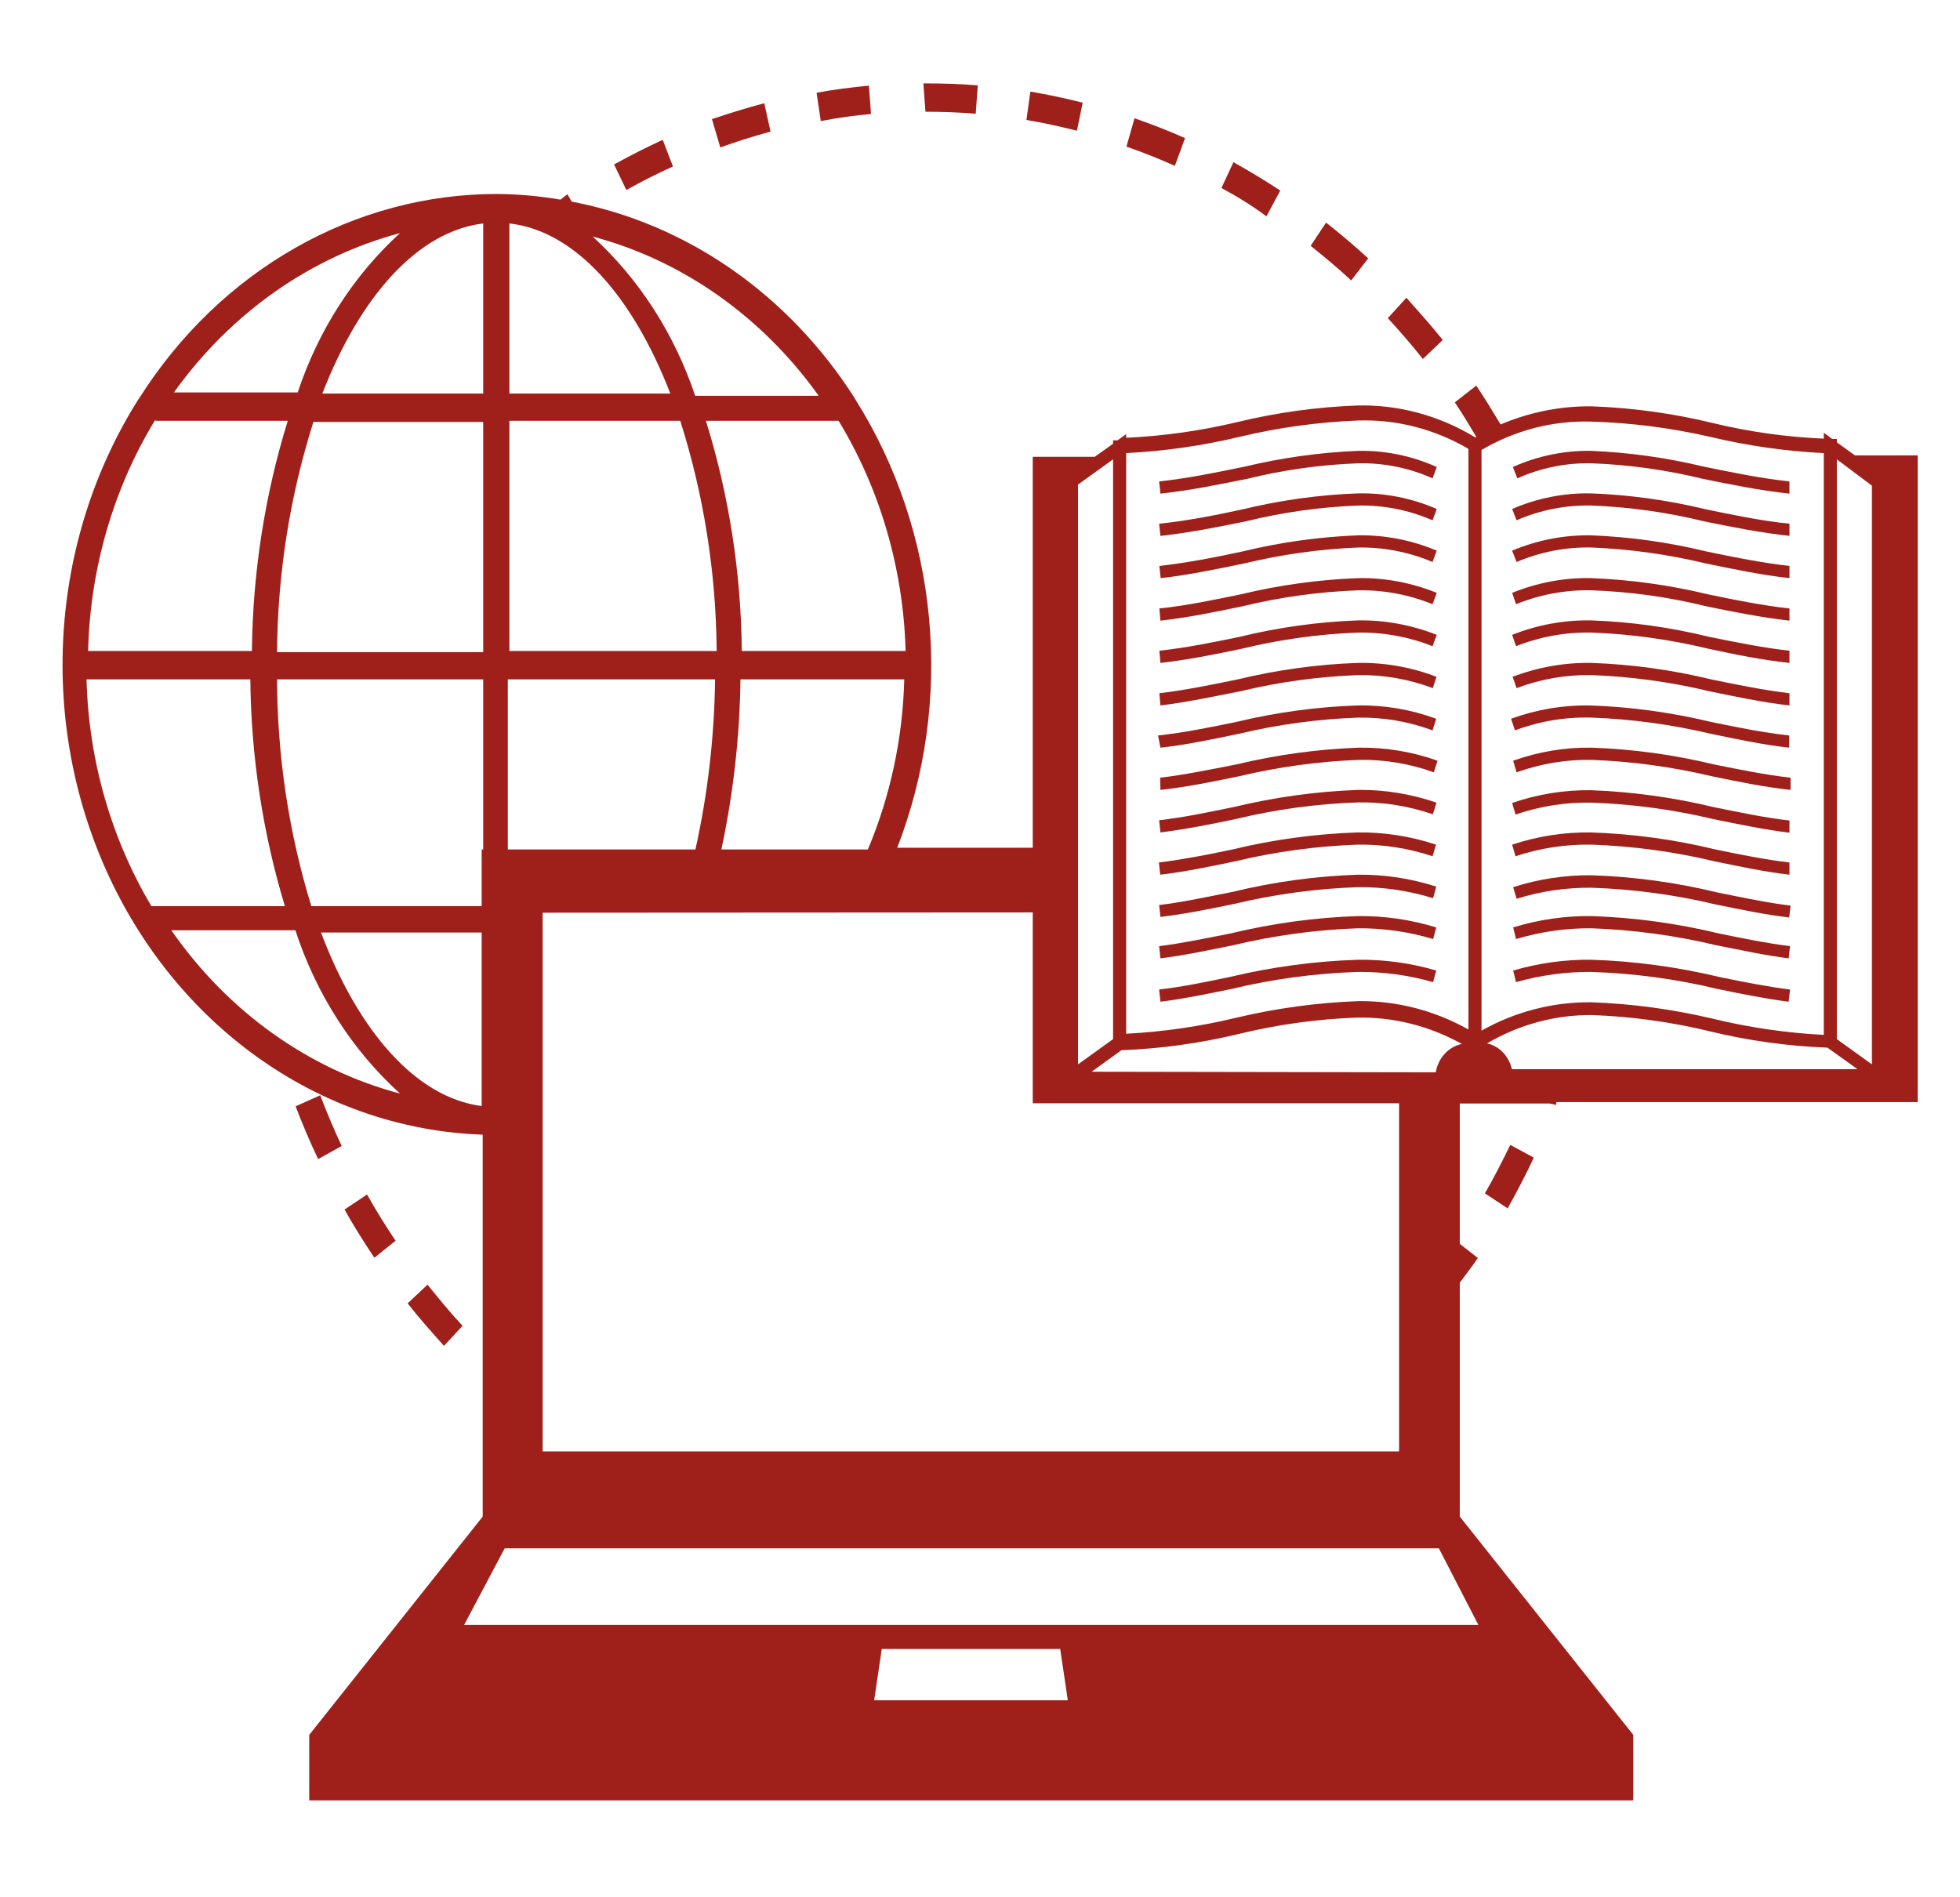 <?xml version="1.0" encoding="UTF-8"?> <svg xmlns="http://www.w3.org/2000/svg" width="94" height="91" viewBox="0 0 94 91" fill="none"> <path d="M51.925 4.924C51.097 4.72 50.244 4.53 49.415 4.394L49.227 5.754C50.03 5.89 50.846 6.067 51.649 6.271L51.925 4.924Z" fill="#9F201A"></path> <path d="M46.794 5.455L46.894 4.095C46.078 4.027 45.25 4 44.384 4H44.284L44.384 5.36C45.175 5.36 45.978 5.387 46.794 5.455Z" fill="#9F201A"></path> <path d="M41.773 5.468L41.673 4.108C40.82 4.19 39.966 4.299 39.163 4.448L39.364 5.808C40.18 5.645 41.008 5.536 41.773 5.468Z" fill="#9F201A"></path> <path d="M36.955 6.312L36.654 4.952C35.825 5.169 34.997 5.428 34.144 5.713L34.545 7.073C35.361 6.774 36.164 6.529 36.955 6.312Z" fill="#9F201A"></path> <path d="M56.834 6.625C56.043 6.271 55.227 5.958 54.411 5.673L54.023 7.033C54.813 7.305 55.591 7.617 56.344 7.957L56.834 6.625Z" fill="#9F201A"></path> <path d="M69.194 16.307C68.629 15.6 68.039 14.947 67.45 14.281L66.559 15.26C67.123 15.872 67.688 16.525 68.24 17.218L69.194 16.307Z" fill="#9F201A"></path> <path d="M65.618 12.391C64.978 11.806 64.288 11.221 63.597 10.677L62.857 11.792C63.522 12.323 64.175 12.867 64.802 13.451L65.618 12.391Z" fill="#9F201A"></path> <path d="M61.401 9.14C60.661 8.651 59.908 8.202 59.155 7.78L58.578 9.018C59.306 9.412 60.033 9.847 60.736 10.378L61.401 9.14Z" fill="#9F201A"></path> <path d="M32.274 7.985L31.784 6.706C30.998 7.069 30.22 7.463 29.45 7.889L30.04 9.113C30.768 8.705 31.521 8.325 32.274 7.985Z" fill="#9F201A"></path> <path d="M71.214 57.241L72.306 57.962C72.745 57.173 73.172 56.357 73.561 55.528L72.432 54.916C72.055 55.691 71.654 56.48 71.214 57.241Z" fill="#9F201A"></path> <path d="M17.604 57.296L16.524 58.017C16.964 58.805 17.453 59.581 17.955 60.329L18.972 59.513C18.495 58.805 18.03 58.057 17.604 57.296Z" fill="#9F201A"></path> <path d="M20.503 61.621L19.549 62.518C20.101 63.225 20.691 63.878 21.293 64.558L22.184 63.593C21.607 62.98 21.042 62.287 20.503 61.621Z" fill="#9F201A"></path> <path d="M16.387 54.97C16.023 54.182 15.671 53.366 15.357 52.536L14.178 53.066C14.504 53.923 14.868 54.78 15.257 55.596L16.387 54.97Z" fill="#9F201A"></path> <path d="M74.641 52.999C74.636 52.953 74.636 52.908 74.641 52.863H91.972V21.842H88.96L88.094 21.217V21.054H87.868L87.467 20.754V21.04C85.676 20.964 83.895 20.714 82.146 20.292C80.237 19.828 78.291 19.559 76.335 19.49C74.842 19.473 73.359 19.768 71.968 20.36C71.592 19.734 71.203 19.095 70.801 18.497L69.772 19.299C70.136 19.843 70.475 20.401 70.814 20.972H70.738C69.026 19.934 67.09 19.408 65.129 19.449C63.173 19.519 61.228 19.788 59.318 20.251C57.572 20.665 55.796 20.916 54.01 20.999V20.822L53.596 21.122H53.382V21.285L52.504 21.91H49.53V40.664H43.029C44.38 37.187 44.905 33.399 44.556 29.645C44.207 25.892 42.996 22.293 41.034 19.177L40.971 19.068C39.397 16.608 37.389 14.511 35.063 12.898C32.736 11.285 30.138 10.188 27.417 9.671L27.216 9.317L26.878 9.576C25.869 9.402 24.849 9.312 23.828 9.304C20.456 9.304 17.135 10.193 14.151 11.895C11.166 13.595 8.609 16.057 6.698 19.068L6.623 19.177C4.52 22.515 3.283 26.404 3.043 30.438C2.803 34.471 3.568 38.5 5.257 42.104C6.947 45.707 9.499 48.752 12.647 50.92C15.795 53.088 19.422 54.299 23.15 54.426V72.745L14.83 83.216V86.358H78.331V83.216L70.01 72.745V61.525C70.299 61.131 70.6 60.75 70.876 60.342L70.01 59.662V52.931H74.315L74.641 52.999ZM65.129 20.17C66.974 20.11 68.8 20.579 70.425 21.53V49.381C68.789 48.463 66.97 47.996 65.129 48.021C63.174 48.094 61.229 48.358 59.318 48.81C57.572 49.233 55.797 49.492 54.01 49.585V21.734C55.834 21.642 57.648 21.383 59.431 20.958C61.304 20.509 63.211 20.245 65.129 20.17ZM82.033 20.958C83.821 21.383 85.639 21.643 87.467 21.734V49.639C85.676 49.547 83.896 49.288 82.146 48.864C80.235 48.411 78.29 48.147 76.335 48.076C74.498 48.052 72.683 48.519 71.052 49.435V21.584C72.671 20.632 74.494 20.163 76.335 20.224C78.251 20.28 80.158 20.526 82.033 20.958ZM71.316 50.047C72.857 49.144 74.583 48.676 76.335 48.688C78.253 48.756 80.161 49.02 82.033 49.476C83.877 49.921 85.755 50.18 87.643 50.252L89.086 51.285H72.508C72.439 50.977 72.29 50.697 72.079 50.477C71.868 50.258 71.603 50.109 71.316 50.047ZM52.353 51.407L53.784 50.374C55.672 50.303 57.55 50.044 59.394 49.599C61.266 49.142 63.173 48.878 65.091 48.81C66.835 48.777 68.559 49.212 70.111 50.075C69.799 50.138 69.513 50.301 69.289 50.544C69.065 50.787 68.914 51.097 68.856 51.435L52.353 51.407ZM89.776 23.297V51.054L88.094 49.843V22.033L89.776 23.297ZM53.382 49.843L51.701 51.054V23.243L53.382 22.033V49.843ZM49.53 43.765V52.917H67.099V69.617H26.024V43.778L49.53 43.765ZM7.451 20.183H13.801C12.7 23.744 12.12 27.47 12.082 31.226H4.226C4.32 27.273 5.438 23.427 7.451 20.129V20.183ZM43.431 31.226H35.575C35.542 27.47 34.962 23.743 33.855 20.183H40.218C42.204 23.454 43.316 27.258 43.431 31.172V31.226ZM34.37 31.226H24.43V20.183H32.625C33.748 23.721 34.337 27.431 34.37 31.172V31.226ZM24.43 18.878V10.718C27.568 11.072 30.329 14.172 32.148 18.878H24.43ZM23.175 18.878H15.458C17.277 14.2 20.038 11.099 23.175 10.718V18.878ZM23.175 20.238V31.28H13.287C13.314 27.521 13.903 23.792 15.031 20.238H23.175ZM13.236 32.586H23.175V40.745H23.1V43.465H14.931C13.843 39.922 13.288 36.212 13.287 32.477L13.236 32.586ZM23.1 44.73V53.053C19.95 52.645 17.189 49.476 15.395 44.73H23.1ZM24.355 32.586H34.294C34.261 35.335 33.945 38.072 33.353 40.745H24.355V32.586ZM12.006 32.586C12.041 36.283 12.6 39.952 13.663 43.465H7.263C5.327 40.216 4.25 36.453 4.15 32.586H12.006ZM34.596 40.745C35.17 38.069 35.477 35.334 35.512 32.586H43.368C43.296 35.405 42.703 38.179 41.623 40.745H34.596ZM33.341 18.986C32.347 16.016 30.65 13.381 28.421 11.344C32.729 12.49 36.55 15.184 39.264 18.986H33.341ZM19.185 11.18C16.956 13.215 15.263 15.851 14.278 18.823H8.342C11.058 15.024 14.879 12.331 19.185 11.18ZM14.165 44.621C15.161 47.672 16.895 50.378 19.185 52.455C14.804 51.293 10.929 48.526 8.216 44.621H14.165ZM41.925 81.557L42.288 79.096H50.847L51.211 81.557H41.925ZM70.901 77.94H22.259L24.205 74.268H69.007L70.901 77.94Z" fill="#9F201A"></path> <path d="M65.128 46.036C63.055 46.102 60.992 46.38 58.967 46.865C57.787 47.11 56.67 47.341 55.591 47.464L55.654 48.048C56.758 47.912 57.875 47.681 59.067 47.436C61.059 46.957 63.089 46.684 65.128 46.62C66.344 46.609 67.555 46.774 68.73 47.11L68.881 46.552C67.658 46.194 66.395 46.02 65.128 46.036Z" fill="#9F201A"></path> <path d="M65.128 43.941C63.076 44.009 61.034 44.287 59.029 44.771C57.774 45.016 56.695 45.247 55.591 45.383L55.654 45.967C56.783 45.831 57.913 45.587 59.13 45.342C61.102 44.87 63.11 44.597 65.128 44.526C66.345 44.517 67.558 44.691 68.73 45.043L68.881 44.485C67.66 44.111 66.397 43.928 65.128 43.941Z" fill="#9F201A"></path> <path d="M59.092 42.785C57.837 43.03 56.733 43.275 55.591 43.411L55.654 43.982C56.808 43.846 58.013 43.601 59.193 43.356C61.144 42.891 63.131 42.622 65.128 42.554C66.346 42.542 67.559 42.72 68.73 43.084L68.881 42.527C67.659 42.134 66.39 41.942 65.116 41.956C63.088 42.025 61.071 42.303 59.092 42.785Z" fill="#9F201A"></path> <path d="M55.58 41.371L55.642 41.956C56.809 41.82 57.977 41.575 59.231 41.316C61.166 40.852 63.137 40.583 65.117 40.514C66.333 40.496 67.544 40.684 68.706 41.072L68.87 40.514C67.65 40.109 66.38 39.912 65.105 39.929C63.086 39.996 61.077 40.269 59.106 40.745C57.901 41.004 56.747 41.221 55.58 41.371Z" fill="#9F201A"></path> <path d="M55.654 39.929C56.846 39.78 58.088 39.535 59.306 39.277C61.219 38.818 63.169 38.553 65.128 38.488C66.346 38.466 67.558 38.659 68.718 39.059L68.893 38.501C67.677 38.081 66.406 37.874 65.128 37.889C63.131 37.963 61.144 38.236 59.193 38.705C57.938 38.964 56.77 39.209 55.591 39.344L55.654 39.929Z" fill="#9F201A"></path> <path d="M55.653 37.889C56.908 37.753 58.163 37.495 59.418 37.236C61.312 36.785 63.24 36.521 65.178 36.448C66.397 36.427 67.61 36.629 68.767 37.046L68.943 36.488C67.728 36.057 66.456 35.845 65.178 35.863C63.201 35.933 61.235 36.202 59.305 36.665C58.05 36.91 56.795 37.168 55.64 37.304L55.653 37.889Z" fill="#9F201A"></path> <path d="M55.653 35.863C56.908 35.727 58.163 35.455 59.418 35.197C61.291 34.751 63.198 34.491 65.115 34.422C66.335 34.398 67.55 34.605 68.704 35.033L68.88 34.476C67.668 34.031 66.395 33.815 65.115 33.837C63.16 33.903 61.215 34.167 59.305 34.626C58.05 34.884 56.795 35.142 55.54 35.278L55.653 35.863Z" fill="#9F201A"></path> <path d="M55.653 33.837C56.908 33.687 58.163 33.415 59.493 33.157C61.345 32.711 63.231 32.452 65.128 32.382C66.349 32.362 67.563 32.573 68.717 33.007L68.892 32.463C67.684 32.001 66.409 31.776 65.128 31.797C63.189 31.864 61.261 32.129 59.367 32.586C58.112 32.844 56.858 33.103 55.602 33.252L55.653 33.837Z" fill="#9F201A"></path> <path d="M55.653 31.797C56.908 31.661 58.263 31.389 59.556 31.117C61.387 30.673 63.252 30.413 65.128 30.342C66.347 30.323 67.558 30.544 68.704 30.995L68.905 30.451C67.699 29.975 66.424 29.74 65.14 29.757C63.227 29.826 61.323 30.09 59.455 30.546C58.2 30.804 56.883 31.076 55.602 31.212L55.653 31.797Z" fill="#9F201A"></path> <path d="M55.653 29.771C56.971 29.621 58.313 29.349 59.606 29.077C61.421 28.638 63.269 28.383 65.128 28.316C66.348 28.292 67.561 28.518 68.704 28.982L68.905 28.438C67.702 27.949 66.425 27.709 65.14 27.731C63.248 27.801 61.366 28.061 59.518 28.506C58.263 28.764 56.908 29.05 55.602 29.186L55.653 29.771Z" fill="#9F201A"></path> <path d="M65.128 26.262C66.35 26.241 67.565 26.477 68.704 26.956L68.905 26.412C67.705 25.908 66.427 25.659 65.14 25.677C63.269 25.75 61.408 26.009 59.581 26.453C58.326 26.725 56.933 26.997 55.602 27.146L55.665 27.731C57.008 27.581 58.363 27.296 59.681 27.024C61.472 26.594 63.295 26.339 65.128 26.262Z" fill="#9F201A"></path> <path d="M59.619 24.426C58.364 24.698 56.946 24.984 55.591 25.12L55.654 25.705C57.022 25.555 58.402 25.283 59.732 25.011C61.505 24.574 63.312 24.319 65.128 24.249C66.352 24.223 67.569 24.464 68.705 24.957L68.906 24.413C67.709 23.895 66.429 23.64 65.141 23.665C63.283 23.732 61.434 23.987 59.619 24.426Z" fill="#9F201A"></path> <path d="M59.682 22.386C58.352 22.658 56.971 22.944 55.591 23.093L55.654 23.678C57.047 23.529 58.44 23.243 59.795 22.971C61.547 22.54 63.333 22.289 65.128 22.223C66.354 22.194 67.571 22.44 68.705 22.944L68.906 22.4C67.713 21.865 66.432 21.601 65.141 21.625C63.304 21.7 61.477 21.955 59.682 22.386Z" fill="#9F201A"></path> <path d="M76.335 46.036C75.064 46.019 73.797 46.193 72.57 46.553L72.708 47.11C73.884 46.776 75.095 46.611 76.31 46.62C78.35 46.684 80.379 46.957 82.371 47.437C83.564 47.681 84.693 47.913 85.785 48.048L85.848 47.464C84.769 47.328 83.651 47.11 82.472 46.865C80.455 46.381 78.4 46.103 76.335 46.036Z" fill="#9F201A"></path> <path d="M76.335 43.941C75.063 43.925 73.794 44.108 72.57 44.485L72.708 45.043C73.881 44.692 75.093 44.518 76.31 44.526C78.333 44.597 80.345 44.87 82.321 45.342C83.576 45.587 84.668 45.831 85.785 45.968L85.848 45.383C84.743 45.247 83.614 45.016 82.422 44.771C80.421 44.288 78.383 44.01 76.335 43.941Z" fill="#9F201A"></path> <path d="M76.335 42.581C78.337 42.649 80.328 42.917 82.284 43.383C83.539 43.642 84.668 43.873 85.81 44.009L85.873 43.438C84.743 43.302 83.601 43.057 82.384 42.812C80.397 42.329 78.371 42.051 76.335 41.983C75.061 41.97 73.792 42.162 72.57 42.554L72.734 43.111C73.904 42.746 75.117 42.568 76.335 42.581Z" fill="#9F201A"></path> <path d="M76.336 40.514C78.321 40.584 80.295 40.852 82.234 41.316C83.489 41.575 84.644 41.82 85.823 41.956V41.371C84.681 41.235 83.514 41.004 82.272 40.745C80.305 40.267 78.301 39.994 76.286 39.929C75.01 39.912 73.74 40.109 72.521 40.514L72.684 41.072C73.867 40.678 75.099 40.49 76.336 40.514Z" fill="#9F201A"></path> <path d="M76.336 38.501C78.3 38.568 80.253 38.832 82.172 39.29C83.427 39.548 84.619 39.793 85.823 39.943V39.358C84.656 39.222 83.477 38.977 82.209 38.719C80.262 38.249 78.279 37.976 76.286 37.903C75.009 37.888 73.738 38.094 72.521 38.515L72.684 39.072C73.864 38.666 75.098 38.474 76.336 38.501Z" fill="#9F201A"></path> <path d="M76.335 36.448C78.278 36.521 80.21 36.785 82.108 37.236C83.363 37.495 84.618 37.753 85.873 37.889V37.304C84.681 37.168 83.476 36.924 82.196 36.665C80.27 36.2 78.308 35.931 76.335 35.863C75.057 35.843 73.784 36.054 72.57 36.489L72.734 37.046C73.894 36.629 75.112 36.426 76.335 36.448Z" fill="#9F201A"></path> <path d="M76.335 34.421C78.256 34.491 80.167 34.751 82.045 35.197C83.3 35.455 84.555 35.727 85.81 35.863V35.278C84.555 35.142 83.3 34.884 82.045 34.625C80.135 34.167 78.19 33.903 76.235 33.837C74.955 33.817 73.682 34.033 72.47 34.476L72.658 35.033C73.84 34.591 75.085 34.384 76.335 34.421Z" fill="#9F201A"></path> <path d="M76.335 32.382C78.236 32.452 80.126 32.712 81.983 33.157C83.238 33.415 84.493 33.687 85.823 33.837V33.252C84.568 33.102 83.313 32.844 82.058 32.586C80.169 32.128 78.245 31.863 76.31 31.797C75.029 31.777 73.754 32.002 72.545 32.463L72.734 33.007C73.891 32.57 75.11 32.358 76.335 32.382Z" fill="#9F201A"></path> <path d="M76.336 30.342C78.22 30.413 80.093 30.673 81.933 31.117C83.188 31.389 84.518 31.661 85.823 31.797V31.212C84.569 31.076 83.238 30.804 81.971 30.546C80.103 30.088 78.2 29.823 76.286 29.757C75.002 29.738 73.726 29.973 72.521 30.451L72.709 30.994C73.871 30.537 75.1 30.316 76.336 30.342Z" fill="#9F201A"></path> <path d="M76.336 28.315C78.2 28.381 80.053 28.641 81.87 29.09C83.125 29.349 84.493 29.621 85.823 29.77V29.186C84.569 29.05 83.201 28.778 81.908 28.506C80.06 28.061 78.178 27.801 76.286 27.73C75.001 27.707 73.724 27.948 72.521 28.438L72.709 28.982C73.868 28.512 75.099 28.286 76.336 28.315Z" fill="#9F201A"></path> <path d="M76.336 26.262C78.173 26.337 80 26.592 81.795 27.024C83.113 27.296 84.468 27.581 85.823 27.731V27.146C84.493 26.997 83.15 26.725 81.845 26.453C80.018 26.008 78.157 25.748 76.286 25.677C74.999 25.659 73.721 25.908 72.521 26.412L72.734 26.956C73.881 26.47 75.105 26.234 76.336 26.262Z" fill="#9F201A"></path> <path d="M76.336 24.249C78.157 24.32 79.968 24.575 81.745 25.011C83.075 25.283 84.443 25.555 85.823 25.704V25.12C84.468 24.984 83.113 24.698 81.795 24.426C79.984 23.988 78.14 23.733 76.286 23.665C74.998 23.642 73.718 23.896 72.521 24.413L72.734 24.956C73.878 24.459 75.104 24.219 76.336 24.249Z" fill="#9F201A"></path> <path d="M72.556 22.4L72.769 22.944C73.899 22.44 75.112 22.194 76.334 22.223C78.133 22.289 79.923 22.54 81.68 22.971C83.022 23.243 84.415 23.529 85.821 23.678V23.093C84.441 22.944 83.06 22.658 81.73 22.386C79.939 21.955 78.116 21.7 76.283 21.625C75.005 21.608 73.738 21.872 72.556 22.4Z" fill="#9F201A"></path> </svg> 